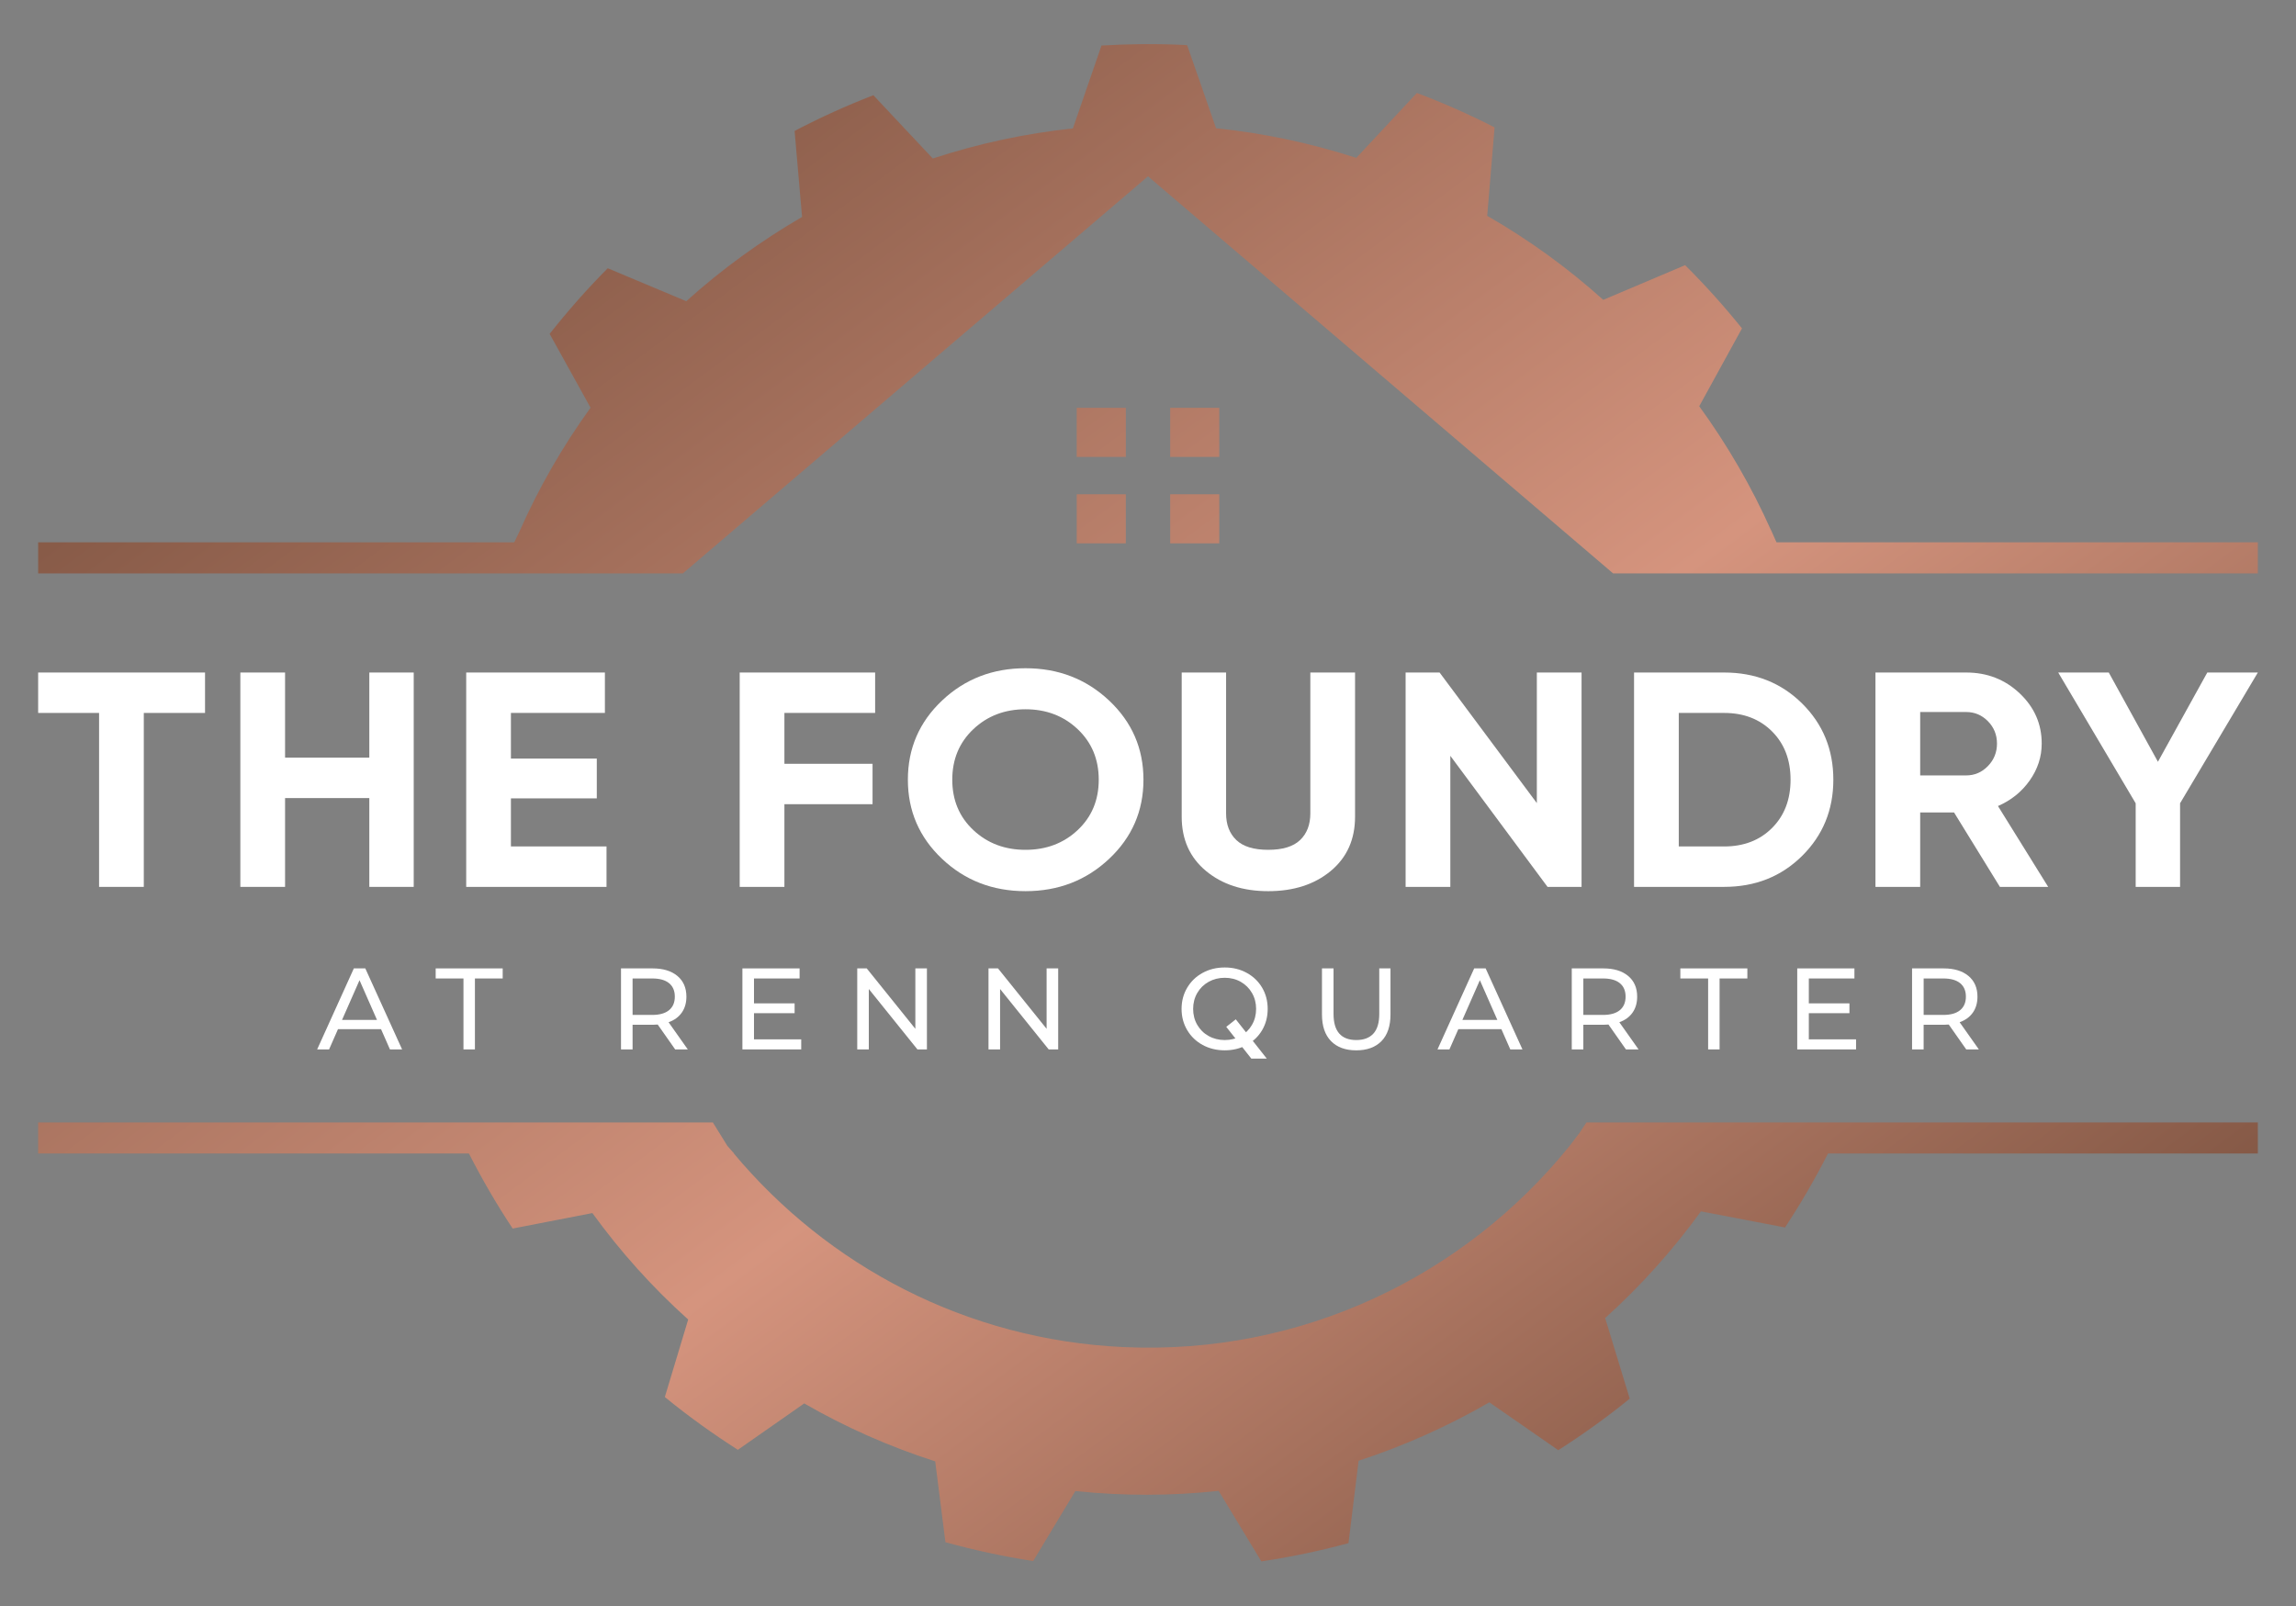 <?xml version="1.0" encoding="UTF-8"?><svg id="logo_" xmlns="http://www.w3.org/2000/svg" xmlns:xlink="http://www.w3.org/1999/xlink" viewBox="0 0 331 231.606"><rect x="0" y="0" width="331" height="231.606" fill="#808080" stroke="none"/><defs><style>.cls-1{fill:url(#linear-gradient);}.cls-2{fill:#fff;}</style><linearGradient id="linear-gradient" x1="34.166" y1="-54.854" x2="295.058" y2="296.979" gradientUnits="userSpaceOnUse"><stop offset=".013" stop-color="#5a3928"/><stop offset=".535" stop-color="#d5947e"/><stop offset=".948" stop-color="#5a3928"/></linearGradient></defs><path class="cls-2" d="M29.559,96.97v5.828h-8.829v25.08h-6.447v-25.08H5.5v-5.828h24.058Z"/><path class="cls-2" d="M53.243,96.97h6.4v30.908h-6.4v-12.805h-12.146v12.805h-6.447v-30.908h6.447v12.275h12.146v-12.275Z"/><path class="cls-2" d="M73.657,122.05h13.781v5.829h-20.228v-30.908h19.995v5.828h-13.548v6.58h12.38v5.74h-12.38v6.932Z"/><path class="cls-2" d="M126.165,102.798h-13.081v7.33h12.707v5.829h-12.707v11.922h-6.447v-30.908h19.527v5.828Z"/><path class="cls-2" d="M159.893,123.838c-3.302,3.106-7.319,4.658-12.053,4.658s-8.744-1.552-12.029-4.658c-3.287-3.106-4.929-6.91-4.929-11.414s1.642-8.308,4.929-11.414c3.285-3.106,7.295-4.658,12.029-4.658s8.751,1.553,12.053,4.658c3.3,3.106,4.952,6.91,4.952,11.414s-1.651,8.309-4.952,11.414ZM140.32,119.688c2.024,1.899,4.531,2.848,7.521,2.848s5.496-.949,7.521-2.848c2.024-1.899,3.037-4.32,3.037-7.264s-1.013-5.371-3.037-7.285c-2.025-1.913-4.532-2.87-7.521-2.87s-5.497.957-7.521,2.87c-2.025,1.914-3.037,4.343-3.037,7.285s1.011,5.365,3.037,7.264Z"/><path class="cls-2" d="M182.83,128.497c-3.644,0-6.633-.971-8.969-2.914-2.336-1.943-3.503-4.548-3.503-7.816v-20.797h6.399v20.311c0,1.619.491,2.9,1.472,3.841.981.943,2.514,1.413,4.601,1.413s3.621-.471,4.602-1.413c.981-.941,1.471-2.222,1.471-3.841v-20.311h6.447v20.797c0,3.268-1.168,5.873-3.503,7.816-2.336,1.943-5.341,2.914-9.016,2.914Z"/><path class="cls-2" d="M221.557,96.97h6.447v30.908h-4.905l-14.014-18.899v18.899h-6.447v-30.908h4.9l14.02,18.828v-18.828Z"/><path class="cls-2" d="M248.558,96.97c4.485,0,8.229,1.487,11.235,4.459,3.006,2.973,4.508,6.638,4.508,10.994s-1.503,8.022-4.508,10.995c-3.006,2.973-6.75,4.459-11.235,4.459h-12.987v-30.908h12.987ZM248.558,122.05c2.834,0,5.138-.89,6.914-2.671,1.775-1.781,2.662-4.099,2.662-6.955s-.887-5.173-2.662-6.954c-1.776-1.78-4.08-2.672-6.914-2.672h-6.54v19.252h6.54Z"/><path class="cls-2" d="M288.313,127.878l-6.61-10.73h-4.882v10.73h-6.447v-30.908h13.081c3.02,0,5.59,1.001,7.708,3.002,2.118,2.002,3.177,4.415,3.177,7.242,0,1.913-.577,3.686-1.729,5.321-1.152,1.634-2.678,2.863-4.577,3.686l7.24,11.658h-6.96ZM276.821,102.666v9.14h6.634c1.214,0,2.258-.448,3.13-1.347.872-.898,1.308-1.979,1.308-3.245s-.437-2.341-1.308-3.224c-.872-.883-1.915-1.325-3.13-1.325h-6.634Z"/><path class="cls-2" d="M325.499,96.97l-11.212,18.854v12.055h-6.4v-12.053l-11.165-18.855h7.287l7.086,12.868,7.116-12.868h7.288Z"/><path class="cls-1" d="M168.698,78.347h7.079v-7.078h-7.079v7.078ZM175.776,58.801h-7.079v7.078h7.079v-7.078ZM256.106,78.197l-.792-1.777-.001.029c-2.813-6.3-6.295-12.301-10.359-17.895l.019.011,6.158-11.215c-2.567-3.184-5.295-6.235-8.2-9.116l-11.799,5.002c-5.069-4.557-10.67-8.645-16.732-12.116l1.065-12.755c-3.623-1.85-7.358-3.512-11.205-4.959l-8.732,9.358-.007-0c-6.698-2.166-13.467-3.582-20.207-4.271l-4.171-11.979c-.189-.01-.374-.032-.563-.04-3.972-.183-7.902-.142-11.784.09l-4.124,11.951c-6.919.734-13.678,2.201-20.198,4.337l-8.565-9.123c-3.895,1.505-7.684,3.227-11.356,5.151l1.076,12.393.013.001c-5.95,3.458-11.56,7.521-16.704,12.156l-11.32-4.751c-2.974,2.981-5.758,6.151-8.378,9.46l5.895,10.648c-3.985,5.521-7.453,11.501-10.281,17.927v-.01l-.718,1.494H5.5v4.48h92.945l3.525-3.01,1.722-1.47,61.808-52.776,61.808,52.776,5.246,4.48h92.946v-4.48h-69.394ZM162.302,58.801h-7.078v7.078h7.078v-7.078ZM227.714,163.344l-1.438,1.889-.038.016h.025c-.029.036-.061.07-.09.105-15.068,18.61-38.458,30.072-64.212,28.882-22.708-1.05-42.652-11.749-56.168-27.913h.045c-.309-.368-.656-.7-.958-1.074h.021l-.035-.016-1.045-1.687h-0l-1.054-1.703H5.5v4.48h62.101c1.906,3.729,4.001,7.347,6.308,10.819l11.476-2.228.005-.019c4.034,5.573,8.655,10.728,13.822,15.367l-3.366,11.172c3.343,2.743,6.869,5.271,10.529,7.613l9.565-6.688c5.868,3.385,12.183,6.201,18.889,8.358.012.001.015.001.015.001l-.018.018,1.471,11.634c4.124,1.135,8.339,2.059,12.651,2.713l6.077-10.087c6.946.718,13.87.709,20.661-.031l6.155,10.17c4.269-.634,8.46-1.517,12.561-2.63l1.46-11.868-.007-.01c6.574-2.152,12.9-4.984,18.877-8.44l-.013.019,9.93,6.893c3.576-2.283,7.019-4.756,10.301-7.427l-3.544-11.624c5.083-4.59,9.721-9.733,13.809-15.385l12.117,2.322c2.264-3.419,4.324-6.984,6.202-10.662h61.966v-4.48h-96.795l-.992,1.502ZM155.224,78.347h7.078v-7.078h-7.078v7.078Z"/><path class="cls-2" d="M54.933,148.394h-6.208l-1.284,2.92h-1.719l5.29-11.681h1.652l5.306,11.681h-1.752l-1.284-2.92ZM54.349,147.06l-2.519-5.725-2.52,5.725h5.039Z"/><path class="cls-2" d="M66.814,141.084h-4.004v-1.451h9.661v1.451h-4.004v10.23h-1.652v-10.23Z"/><path class="cls-2" d="M97.335,151.314l-2.519-3.587c-.312.023-.557.034-.734.034h-2.887v3.553h-1.669v-11.681h4.556c1.512,0,2.703.362,3.571,1.086.867.721,1.302,1.719,1.302,2.985,0,.901-.222,1.671-.667,2.304-.446.633-1.079,1.095-1.903,1.386l2.77,3.92h-1.819ZM96.451,145.657c.556-.456.834-1.106.834-1.953,0-.844-.278-1.491-.834-1.944-.556-.451-1.363-.676-2.419-.676h-2.837v5.257h2.837c1.056,0,1.863-.228,2.419-.684Z"/><path class="cls-2" d="M115.507,149.863v1.451h-8.478v-11.681h8.244v1.451h-6.575v3.59h5.856v1.417h-5.856v3.772h6.808Z"/><path class="cls-2" d="M133.629,139.633v11.681h-1.369l-7.008-8.71v8.71h-1.669v-11.681h1.369l7.008,8.71v-8.71h1.669Z"/><path class="cls-2" d="M152.552,139.633v11.681h-1.369l-7.008-8.71v8.71h-1.669v-11.681h1.369l7.008,8.71v-8.71h1.669Z"/><path class="cls-2" d="M173.376,150.672c-.945-.519-1.688-1.232-2.227-2.144-.54-.912-.81-1.93-.81-3.054s.269-2.141.81-3.054c.539-.912,1.282-1.628,2.227-2.144.947-.519,2.009-.778,3.188-.778,1.169,0,2.225.259,3.17.778.945.516,1.685,1.229,2.22,2.135s.801,1.927.801,3.062-.267,2.155-.801,3.062-1.274,1.617-2.22,2.135c-.945.516-2.002.775-3.17.775-1.179,0-2.241-.259-3.188-.775ZM178.874,149.378c.684-.388,1.224-.927,1.619-1.608.395-.684.592-1.451.592-2.295,0-.847-.197-1.611-.592-2.295s-.935-1.22-1.619-1.611c-.684-.388-1.454-.585-2.311-.585s-1.632.197-2.328.585c-.696.391-1.24.927-1.635,1.611s-.593,1.448-.593,2.295c0,.844.198,1.611.593,2.295.395.681.939,1.22,1.635,1.608.696.391,1.471.585,2.328.585s1.627-.194,2.311-.585Z"/><path class="cls-2" d="M191.882,150.113c-.868-.889-1.302-2.17-1.302-3.838v-6.643h1.668v6.575c0,2.503,1.096,3.755,3.287,3.755,1.069,0,1.886-.308,2.453-.927.567-.616.851-1.56.851-2.828v-6.575h1.619v6.643c0,1.679-.435,2.962-1.302,3.846-.868.884-2.081,1.326-3.638,1.326-1.558,0-2.77-.445-3.638-1.334Z"/><path class="cls-2" d="M216.446,148.394h-6.208l-1.284,2.92h-1.719l5.29-11.681h1.652l5.306,11.681h-1.752l-1.284-2.92ZM215.862,147.06l-2.519-5.725-2.52,5.725h5.039Z"/><path class="cls-2" d="M234.401,151.314l-2.519-3.587c-.312.023-.557.034-.734.034h-2.887v3.553h-1.669v-11.681h4.556c1.512,0,2.703.362,3.571,1.086.867.721,1.302,1.719,1.302,2.985,0,.901-.222,1.671-.667,2.304-.446.633-1.079,1.095-1.903,1.386l2.77,3.92h-1.819ZM233.517,145.657c.556-.456.834-1.106.834-1.953,0-.844-.278-1.491-.834-1.944-.556-.451-1.363-.676-2.419-.676h-2.837v5.257h2.837c1.056,0,1.863-.228,2.419-.684Z"/><path class="cls-2" d="M246.249,141.084h-4.004v-1.451h9.661v1.451h-4.004v10.23h-1.652v-10.23Z"/><path class="cls-2" d="M267.575,149.863v1.451h-8.478v-11.681h8.244v1.451h-6.575v3.59h5.856v1.417h-5.856v3.772h6.808Z"/><path class="cls-2" d="M283.459,151.314l-2.519-3.587c-.312.023-.557.034-.734.034h-2.887v3.553h-1.669v-11.681h4.556c1.512,0,2.703.362,3.571,1.086.867.721,1.302,1.719,1.302,2.985,0,.901-.222,1.671-.667,2.304-.446.633-1.079,1.095-1.903,1.386l2.77,3.92h-1.819ZM282.576,145.657c.556-.456.834-1.106.834-1.953,0-.844-.278-1.491-.834-1.944-.556-.451-1.363-.676-2.419-.676h-2.837v5.257h2.837c1.056,0,1.863-.228,2.419-.684Z"/><polygon class="cls-2" points="182.621 152.636 178.155 146.975 176.781 148.058 180.393 152.636 182.621 152.636"/></svg>